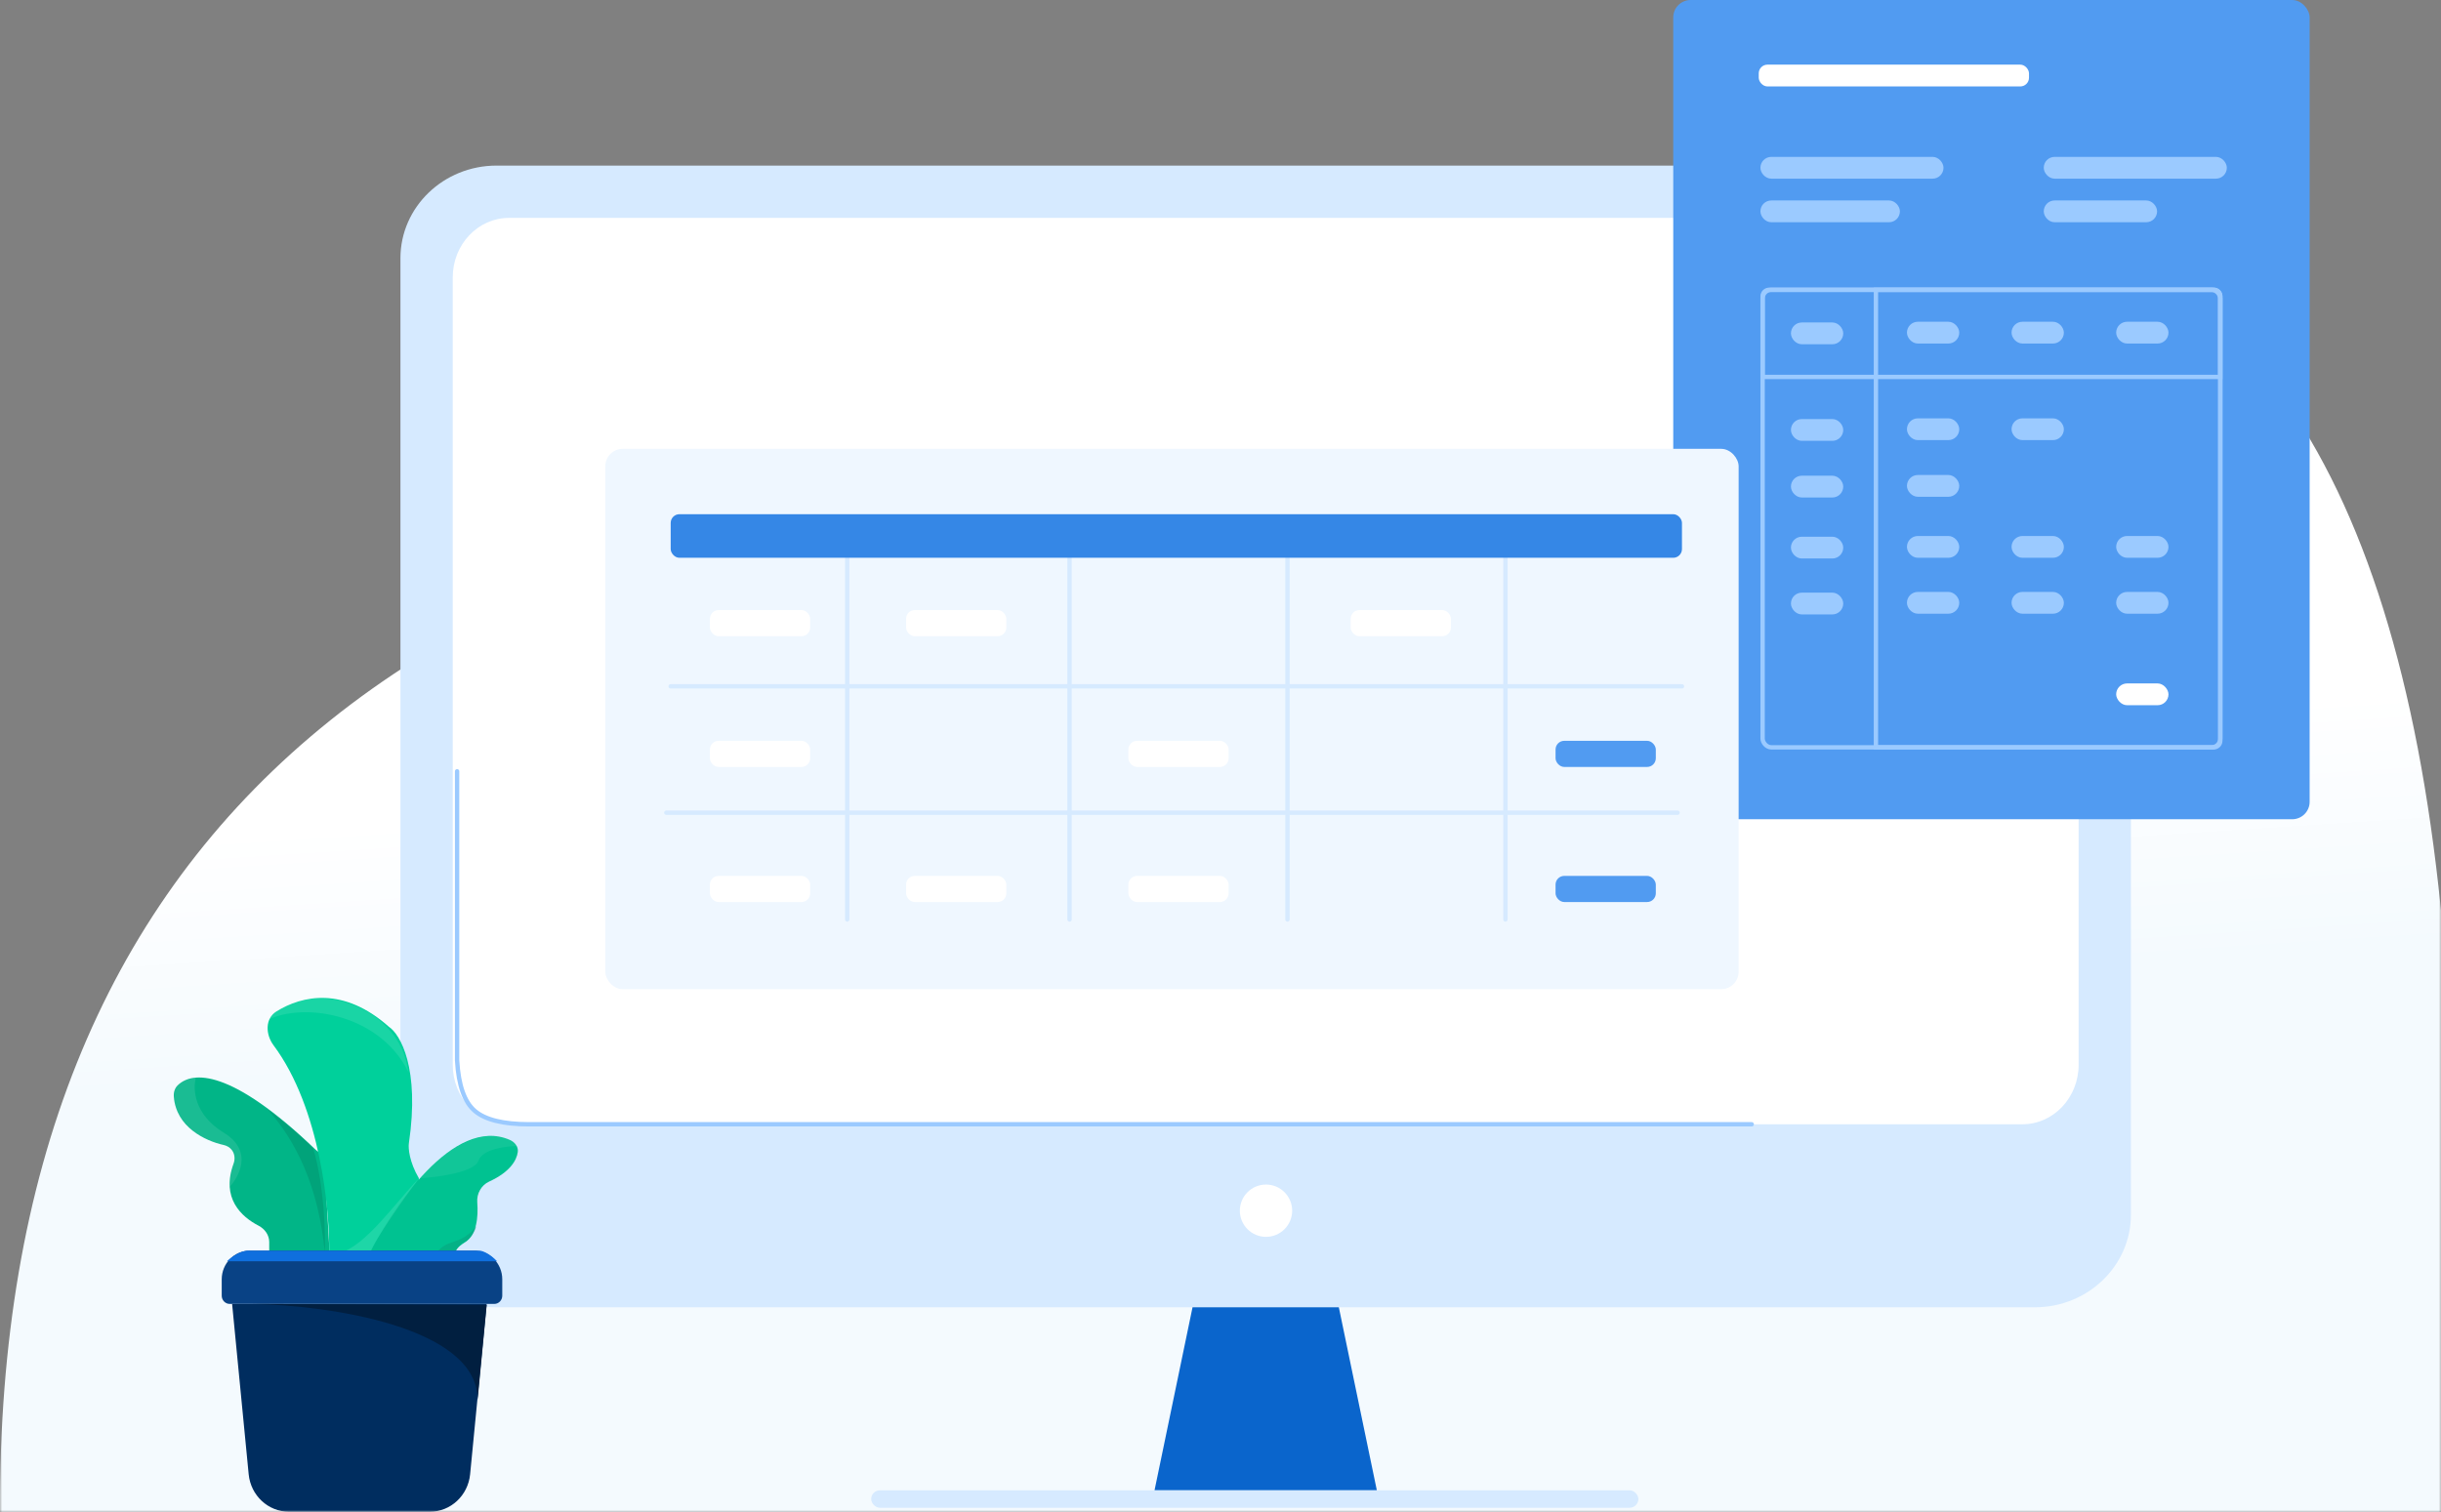 <?xml version="1.0" encoding="UTF-8"?>
<svg width="560px" height="347px" viewBox="0 0 560 347" version="1.1" xmlns="http://www.w3.org/2000/svg" xmlns:xlink="http://www.w3.org/1999/xlink">
    <rect x="0" y="0" width="560" height="347" fill="#808080" stroke="none"/>
    <!-- Generator: Sketch 55.1 (78136) - https://sketchapp.com -->
    <title>Illustration Pay</title>
    <desc>Created with Sketch.</desc>
    <defs>
        <rect id="path-1" x="0" y="0" width="560" height="348"></rect>
        <linearGradient x1="56.424%" y1="68.468%" x2="54.781%" y2="52.671%" id="linearGradient-3">
            <stop stop-color="#F4FAFE" offset="0%"></stop>
            <stop stop-color="#FFFFFF" offset="100%"></stop>
        </linearGradient>
    </defs>
    <g id="Lot-1" stroke="none" stroke-width="1" fill="none" fill-rule="evenodd">
        <g id="Pilar-Pay-" transform="translate(-707, -163)">
            <g id="👋-Hero-" transform="translate(1, 0)">
                <g id="Header" transform="translate(0, 106)">
                    <g id="Illustration-Pay" transform="translate(706, 56)">
                        <mask id="mask-2" fill="white">
                            <use xlink:href="#path-1"></use>
                        </mask>
                        <g id="BG-illustration"></g>
                        <path d="M286.549,104.244 C489.772,-17.773 580.922,63.48 560,348 L-0.005,348 C-0.539,191.986 94.979,110.734 286.549,104.244 Z" id="BG-illustration" fill="url(#linearGradient-3)" mask="url(#mask-2)"></path>
                        <g id="Desktop-and-Payslip" mask="url(#mask-2)">
                            <g transform="translate(91.44, 38.834)">
                                <path d="M0.426,21.427 C0.426,9.685 10.3,0.166 22.481,0.166 L375.368,0.166 C387.549,0.166 397.426,9.685 397.426,21.427 L397.426,240.904 C397.426,252.647 387.549,262.166 375.368,262.166 L22.481,262.166 C10.3,262.166 0.426,252.647 0.426,240.904 L0.426,21.427 Z" id="Screen" stroke="none" fill="#D6EAFF" fill-rule="evenodd"></path>
                                <path d="M12.426,25.818 C12.426,18.278 18.208,12.166 25.34,12.166 L372.51,12.166 C379.645,12.166 385.426,18.278 385.426,25.818 L385.426,206.513 C385.426,214.053 379.645,220.166 372.51,220.166 L25.34,220.166 C18.208,220.166 12.426,214.053 12.426,206.513 L12.426,25.818 Z" id="Screen-" stroke="none" fill="#FFFFFF" fill-rule="evenodd"></path>
                                <polygon id="Foot" stroke="none" fill="#0A65CC" fill-rule="evenodd" points="182.144 262.166 215.708 262.166 224.426 304.166 173.426 304.166"></polygon>
                                <circle id="Oval" stroke="none" fill="#FFFFFF" fill-rule="evenodd" cx="199" cy="240" r="6"></circle>
                                <rect id="Foot" stroke="none" fill="#D6EAFF" fill-rule="evenodd" x="108.426" y="304.166" width="176" height="4" rx="2"></rect>
                                <path d="M310.426,139.166 L29.908,139.166 C24.065,139.166 19.938,140.178 17.527,142.202 C15.116,144.227 13.749,148.101 13.426,153.826 L13.426,220.166" id="Line" stroke="#9BCAFF" stroke-width="1" fill="none" stroke-linecap="round" transform="translate(161.926, 179.666) scale(1, -1) translate(-161.926, -179.666) "></path>
                            </g>
                        </g>
                        <g id="Doc" mask="url(#mask-2)">
                            <g transform="translate(383.48, 0.834)">
                                <rect id="BG" stroke="none" fill="#519BF1" fill-rule="evenodd" x="0.386" y="0.166" width="146" height="188" rx="4"></rect>
                                <rect id="Line" stroke="none" fill="#FFFFFF" fill-rule="evenodd" x="20" y="15" width="62" height="5" rx="2"></rect>
                                <rect id="Bloc" stroke="#9BCAFF" stroke-width="1" fill="none" x="20.886" y="66.666" width="105" height="105" rx="2"></rect>
                                <path d="M46.886,66.666 L46.886,171.666 L124.386,171.666 C125.215,171.666 125.886,170.994 125.886,170.166 L125.886,68.166 C125.886,67.337 125.215,66.666 124.386,66.666 L46.886,66.666 Z" id="Bloc" stroke="#9BCAFF" stroke-width="1" fill="none"></path>
                                <path d="M20.886,86.666 L125.886,86.666 L125.886,68.166 C125.886,67.337 125.215,66.666 124.386,66.666 L22.386,66.666 C21.558,66.666 20.886,67.337 20.886,68.166 L20.886,86.666 Z" id="Bloc" stroke="#9BCAFF" stroke-width="1" fill="none"></path>
                                <rect id="Line" stroke="#9BCAFF" stroke-width="1" fill="#9BCAFF" fill-rule="evenodd" x="85.886" y="46.666" width="25" height="4" rx="2"></rect>
                                <rect id="Line-Copy-3" stroke="#9BCAFF" stroke-width="1" fill="#9BCAFF" fill-rule="evenodd" x="20.886" y="46.666" width="31" height="4" rx="2"></rect>
                                <rect id="Content" stroke="#9BCAFF" stroke-width="1" fill="#9BCAFF" fill-rule="evenodd" x="54.5" y="74.5" width="11" height="4" rx="2"></rect>
                                <rect id="Content" stroke="#9BCAFF" stroke-width="1" fill="#9BCAFF" fill-rule="evenodd" x="27.886" y="74.666" width="11" height="4" rx="2"></rect>
                                <rect id="Content" stroke="#9BCAFF" stroke-width="1" fill="#9BCAFF" fill-rule="evenodd" x="54.5" y="96.666" width="11" height="4" rx="2"></rect>
                                <rect id="Content" stroke="#9BCAFF" stroke-width="1" fill="#9BCAFF" fill-rule="evenodd" x="27.886" y="96.831" width="11" height="4" rx="2"></rect>
                                <rect id="Content" stroke="#9BCAFF" stroke-width="1" fill="#9BCAFF" fill-rule="evenodd" x="54.5" y="123.666" width="11" height="4" rx="2"></rect>
                                <rect id="Content" stroke="#9BCAFF" stroke-width="1" fill="#9BCAFF" fill-rule="evenodd" x="27.886" y="123.831" width="11" height="4" rx="2"></rect>
                                <rect id="Content" stroke="#9BCAFF" stroke-width="1" fill="#9BCAFF" fill-rule="evenodd" x="78.5" y="74.5" width="11" height="4" rx="2"></rect>
                                <rect id="Content" stroke="#9BCAFF" stroke-width="1" fill="#9BCAFF" fill-rule="evenodd" x="78.5" y="96.666" width="11" height="4" rx="2"></rect>
                                <rect id="Content" stroke="#9BCAFF" stroke-width="1" fill="#9BCAFF" fill-rule="evenodd" x="78.5" y="123.666" width="11" height="4" rx="2"></rect>
                                <rect id="Content" stroke="#9BCAFF" stroke-width="1" fill="#9BCAFF" fill-rule="evenodd" x="102.5" y="74.5" width="11" height="4" rx="2"></rect>
                                <rect id="Content" stroke="#9BCAFF" stroke-width="1" fill="#9BCAFF" fill-rule="evenodd" x="102.5" y="123.666" width="11" height="4" rx="2"></rect>
                                <rect id="Content" stroke="#9BCAFF" stroke-width="1" fill="#9BCAFF" fill-rule="evenodd" x="54.5" y="109.666" width="11" height="4" rx="2"></rect>
                                <rect id="Content" stroke="#9BCAFF" stroke-width="1" fill="#9BCAFF" fill-rule="evenodd" x="27.886" y="109.831" width="11" height="4" rx="2"></rect>
                                <rect id="Content" stroke="#9BCAFF" stroke-width="1" fill="#9BCAFF" fill-rule="evenodd" x="54.5" y="136.5" width="11" height="4" rx="2"></rect>
                                <rect id="Content" stroke="#9BCAFF" stroke-width="1" fill="#9BCAFF" fill-rule="evenodd" x="27.886" y="136.666" width="11" height="4" rx="2"></rect>
                                <rect id="Content" stroke="#9BCAFF" stroke-width="1" fill="#9BCAFF" fill-rule="evenodd" x="78.5" y="136.5" width="11" height="4" rx="2"></rect>
                                <rect id="Content" stroke="#9BCAFF" stroke-width="1" fill="#9BCAFF" fill-rule="evenodd" x="102.5" y="136.5" width="11" height="4" rx="2"></rect>
                                <rect id="Content-Copy" stroke="none" fill="#FFFFFF" fill-rule="evenodd" x="102" y="157" width="12" height="5" rx="2.5"></rect>
                                <rect id="Line" stroke="#9BCAFF" stroke-width="1" fill="#9BCAFF" fill-rule="evenodd" x="85.886" y="36.666" width="41" height="4" rx="2"></rect>
                                <rect id="Line-Copy-4" stroke="#9BCAFF" stroke-width="1" fill="#9BCAFF" fill-rule="evenodd" x="20.886" y="36.666" width="41" height="4" rx="2"></rect>
                            </g>
                        </g>
                        <g id="Board" mask="url(#mask-2)">
                            <g transform="translate(138.148, 103.834)">
                                <rect id="BG" fill="#EFF7FF" x="0.718" y="0.166" width="260" height="124" rx="4"></rect>
                                <g id="Grid" stroke-width="1" fill="none" transform="translate(14.718, 15.166)">
                                    <path d="M0,68.5 L232,68.5" id="Line" stroke="#D6EAFF" fill="#D8D8D8" stroke-linecap="round"></path>
                                    <path d="M1,39.5 L233,39.5" id="Line" stroke="#D6EAFF" fill="#D8D8D8" stroke-linecap="round"></path>
                                    <path d="M41.5,93 L41.5,9" id="Line" stroke="#D6EAFF" stroke-linecap="round"></path>
                                    <path d="M92.5,93 L92.5,9" id="Line" stroke="#D6EAFF" stroke-linecap="round"></path>
                                    <path d="M142.5,93 L142.5,9" id="Line" stroke="#D6EAFF" stroke-linecap="round"></path>
                                    <path d="M192.5,93 L192.5,9" id="Line" stroke="#D6EAFF" stroke-linecap="round"></path>
                                    <rect id="Line" fill="#3587E6" x="1" y="0" width="232" height="10" rx="2"></rect>
                                    <rect id="Line" fill="#FFFFFF" x="10" y="22" width="23" height="6" rx="2"></rect>
                                    <rect id="Line" fill="#FFFFFF" x="10" y="52" width="23" height="6" rx="2"></rect>
                                    <rect id="Line" fill="#FFFFFF" x="10" y="83" width="23" height="6" rx="2"></rect>
                                    <rect id="Line" fill="#FFFFFF" x="55" y="22" width="23" height="6" rx="2"></rect>
                                    <rect id="Line" fill="#519BF1" x="204" y="52" width="23" height="6" rx="2"></rect>
                                    <rect id="Line" fill="#FFFFFF" x="55" y="83" width="23" height="6" rx="2"></rect>
                                    <rect id="Line" fill="#FFFFFF" x="106" y="52" width="23" height="6" rx="2"></rect>
                                    <rect id="Line" fill="#FFFFFF" x="106" y="83" width="23" height="6" rx="2"></rect>
                                    <rect id="Line" fill="#519BF1" x="204" y="83" width="23" height="6" rx="2"></rect>
                                    <rect id="Line" fill="#FFFFFF" x="157" y="22" width="23" height="6" rx="2"></rect>
                                </g>
                            </g>
                        </g>
                        <g id="Plant" mask="url(#mask-2)">
                            <g transform="translate(39.617, 229.834)">
                                <g id="Plant" transform="translate(0.249, 0.166)">
                                    <path d="M21.898,56.02 L21.898,60.886 L35.883,60.886 L34.485,36.325 L32.62,34.908 C13.099,16.153 4.26,16.76 0.894,20.066 C0.21,20.738 -0.063,21.721 0.012,22.684 C0.557,29.641 7.182,32.81 11.444,33.755 C12.167,33.915 12.832,34.29 13.294,34.875 C13.994,35.761 14.106,36.974 13.715,38.038 C10.795,45.975 15.536,50.244 19.459,52.276 C20.874,53.009 21.898,54.409 21.898,56.02 Z" fill="#01B587"></path>
                                    <path d="M22.889,10.874 C33.609,25.269 35.924,48.776 35.649,59.669 L56.217,59.669 L56.217,41.364 C54.023,37.61 53.779,34.481 53.932,33.386 C56.491,16.114 51.951,8.355 49.361,6.634 C38.947,-2.614 29.49,-0.591 23.533,3.114 C20.921,4.738 21.034,8.384 22.889,10.874 Z" fill="#00D09B"></path>
                                    <path d="M77.078,32.578 C64.244,27.007 49.985,48.162 44.256,59.94 L64.033,60.886 C63.793,60.394 64.19,59.208 64.665,58.136 C65.099,57.157 66.048,56.579 66.932,56.004 C69.466,54.356 69.892,50.326 69.624,46.898 C69.469,44.907 70.557,42.972 72.331,42.16 C77.056,39.999 78.655,37.342 78.923,35.362 C79.091,34.124 78.199,33.064 77.078,32.578 Z" fill="#00C291"></path>
                                    <path d="M45.122,58.451 C45.877,55.799 52.834,45.98 56.217,41.403 C50.779,47.121 44.066,56.768 38.276,58.451 L45.122,58.451 Z" id="Shadow" fill-opacity="0.12" fill="#FFFFFF"></path>
                                    <path d="M21.53,25.572 C25.919,28.893 28.319,30.793 31.979,34.496 C34.506,42.951 34.814,53.989 34.652,58.451 C33.253,43.498 28.091,32.852 21.53,25.572 Z" id="Shadow" fill-opacity="0.1" fill="#000000"></path>
                                    <path d="M53.825,17.048 C47.174,3.359 28.626,0.518 20.334,5.72 C20.334,4.587 20.967,3.674 21.284,3.359 C32.305,-4.383 51.925,1.703 53.825,17.048 Z" id="Shadow" fill-opacity="0.1" fill="#FFFFFF"></path>
                                    <path d="M69.899,37.358 C70.827,34.661 76.315,33.987 78.943,33.987 C77.83,32.37 75.388,31.815 74.305,31.74 C67.256,30.841 59.309,37.807 56.217,41.403 C60.391,41.178 68.972,40.054 69.899,37.358 Z" id="Shadow" fill-opacity="0.07" fill="#FFFFFF"></path>
                                    <path d="M11.472,30.932 C4.553,26.726 4.341,20.735 5.099,18.266 L2.823,18.744 C-1.365,20.273 0.016,24.798 1.23,26.87 C5.327,33.083 10.107,33.322 11.928,34.039 C13.748,34.756 13.976,36.907 13.293,38.341 C12.747,39.488 12.459,42.484 12.383,43.838 C14.962,41.289 18.392,35.139 11.472,30.932 Z" id="Shadow" fill-opacity="0.1" fill="#FFFFFF"></path>
                                    <path d="M62.767,56.494 C64.84,55.646 67.096,55.406 69.374,52.362 C69.298,53.232 68.187,55.321 66.64,56.059 C65.729,56.494 64.742,57.726 64.59,58.451 L59.806,58.451 C60.565,58.451 61.172,57.146 62.767,56.494 Z" id="Shadow" fill-opacity="0.49" fill="#099F7A"></path>
                                </g>
                                <g id="Pot" transform="translate(11.249, 58.166)">
                                    <path d="M2.384,12.225 L60.786,12.225 L56.986,51.317 C56.512,56.192 52.524,59.904 47.761,59.904 L15.408,59.904 C10.646,59.904 6.658,56.192 6.184,51.317 L2.384,12.225 Z" fill="#002D5F"></path>
                                    <path d="M0,6.583 C0,2.947 2.882,0 6.436,0 L57.925,0 C61.48,0 64.361,2.947 64.361,6.583 L64.361,10.344 C64.361,11.383 63.538,12.225 62.523,12.225 L1.839,12.225 C0.823,12.225 0,11.383 0,10.344 L0,6.583 Z" id="Border" fill="#094285"></path>
                                    <path d="M58.705,34.231 C58.705,17.4 24.336,12.548 7.151,12.225 L60.786,12.467 L58.705,34.231 Z" id="Shadow" fill="#011F40"></path>
                                    <path d="M59.209,0.013 L6.318,0.013 C4.454,-0.164 2.124,1.561 1.192,2.445 L63.17,2.445 C61.678,0.853 59.908,0.013 59.209,0.013 Z" id="Shadow" fill="#0F6FDE"></path>
                                </g>
                            </g>
                        </g>
                    </g>
                </g>
            </g>
        </g>
    </g>
</svg>